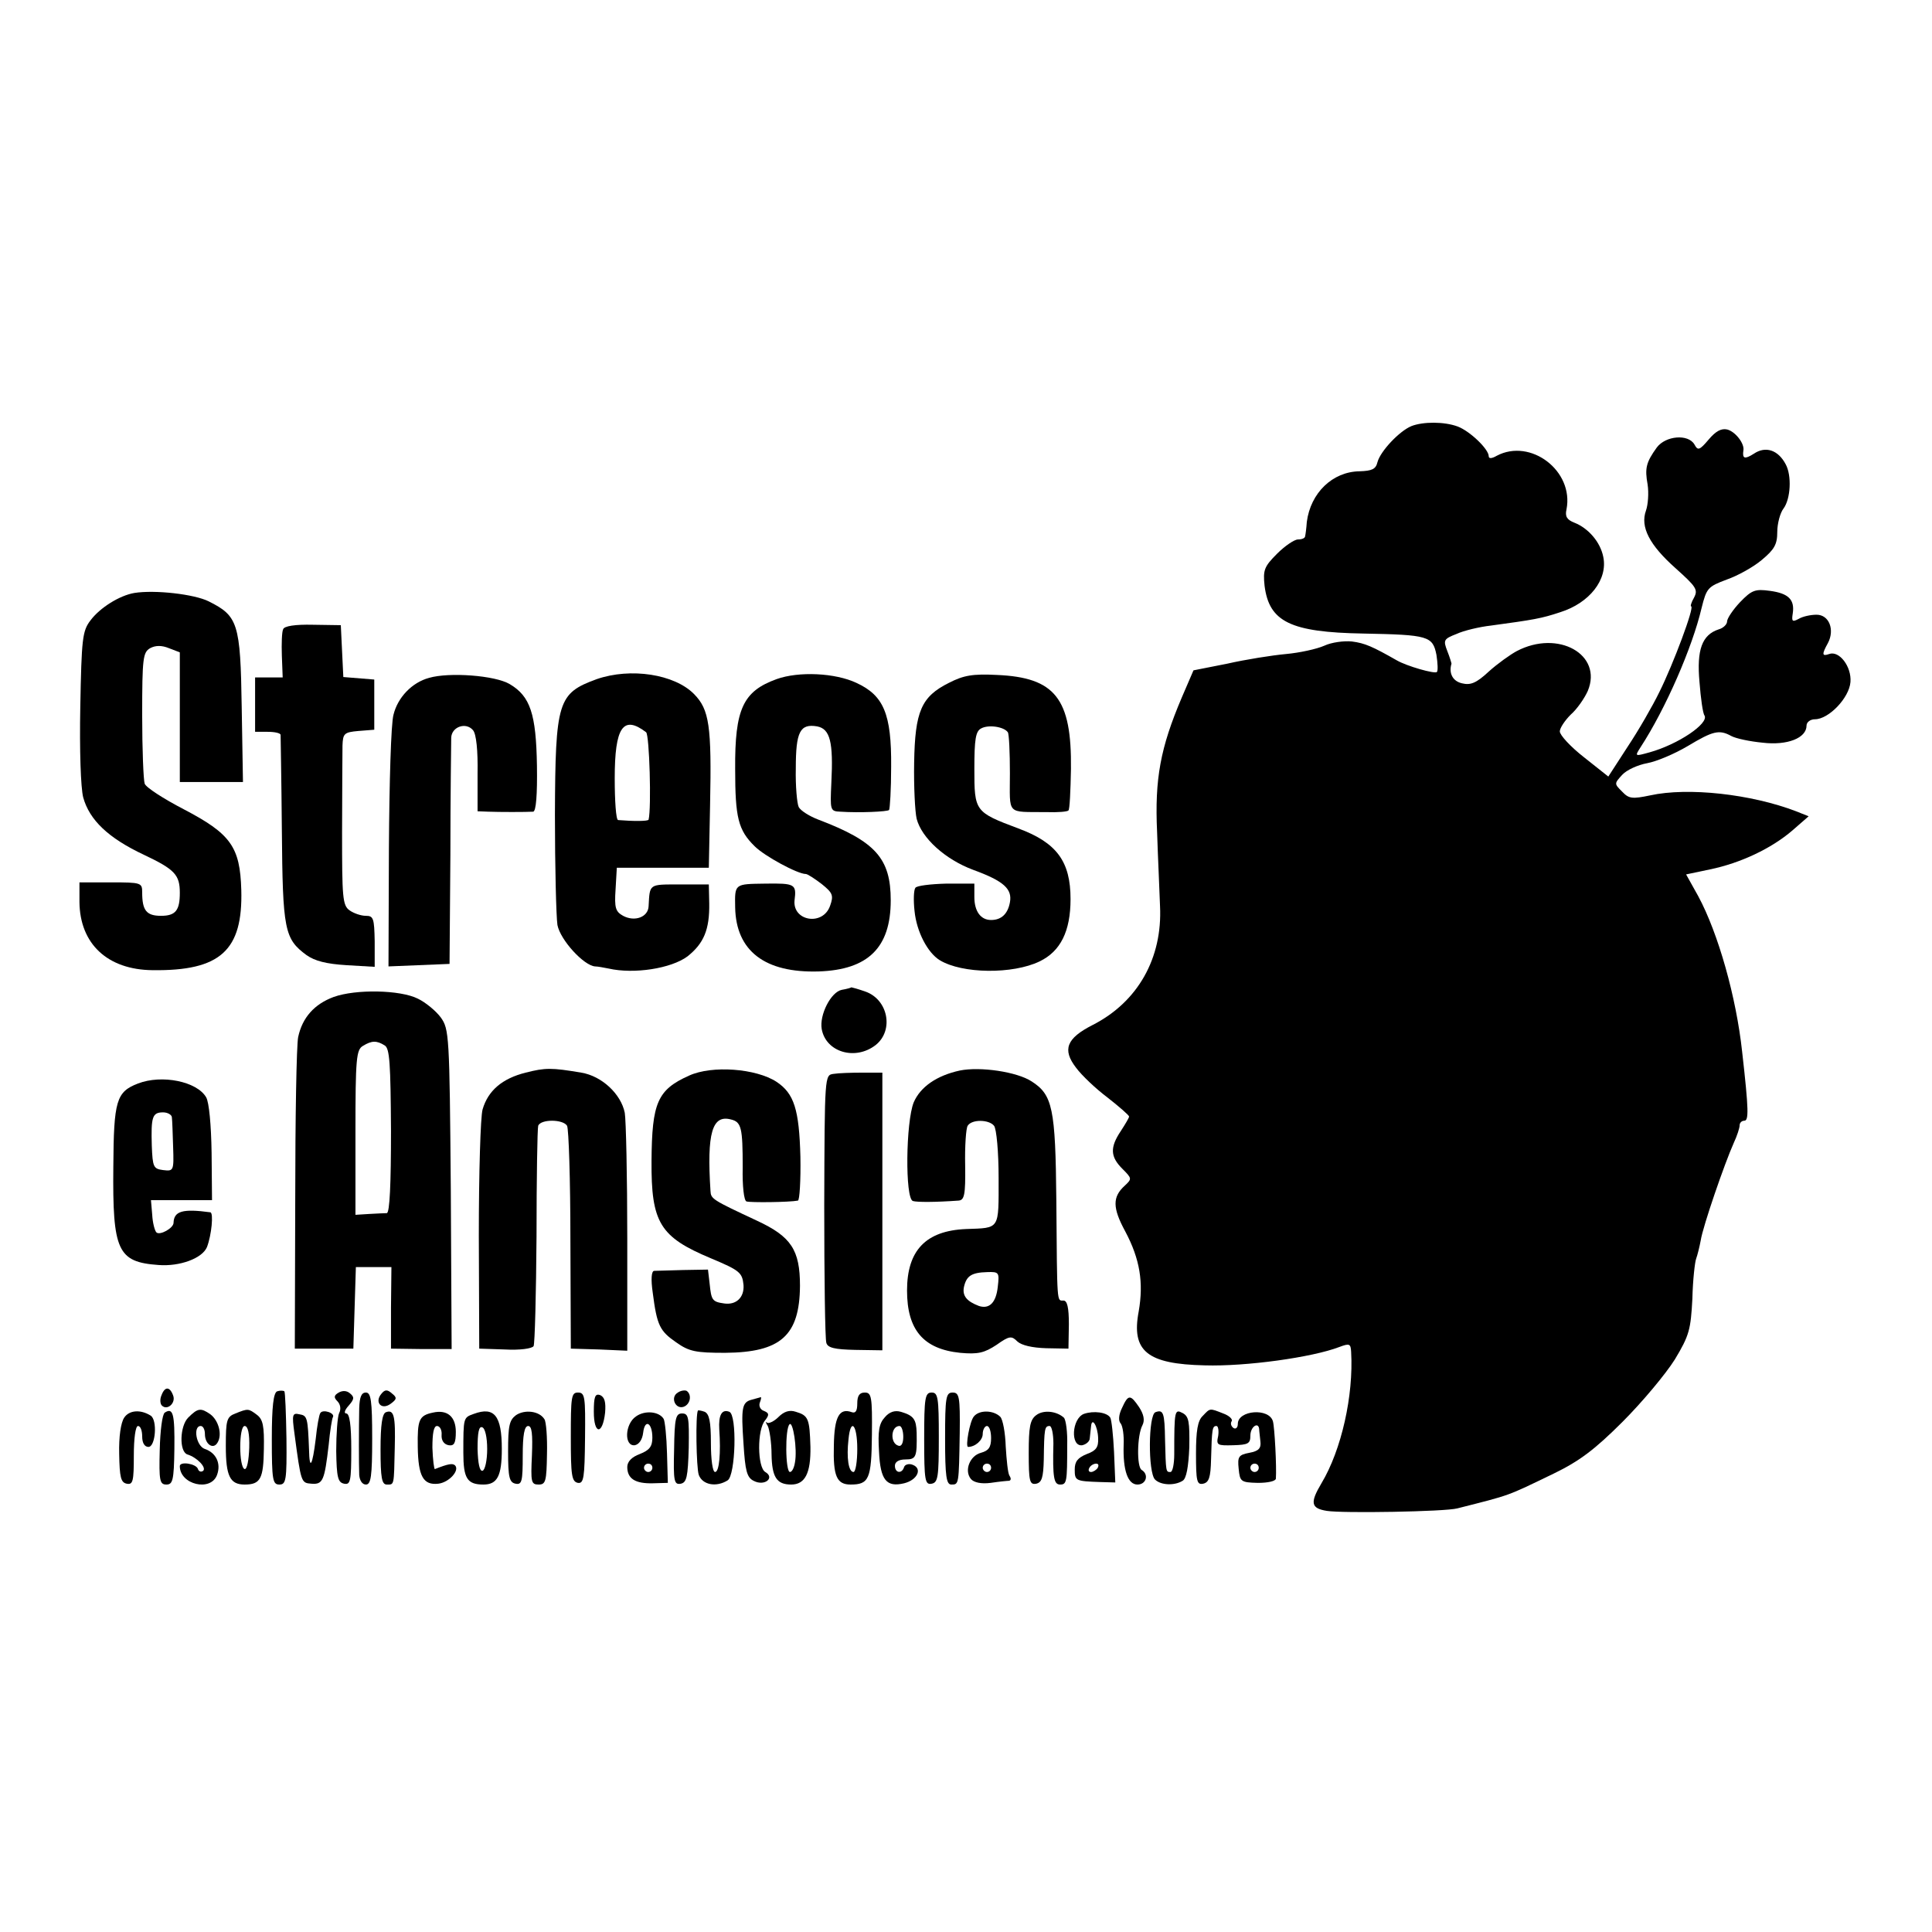 <?xml version="1.0" standalone="no"?>
<!DOCTYPE svg PUBLIC "-//W3C//DTD SVG 20010904//EN"
 "http://www.w3.org/TR/2001/REC-SVG-20010904/DTD/svg10.dtd">
<svg version="1.0" xmlns="http://www.w3.org/2000/svg"
 width="462pt" height="462pt" viewBox="0 0 462 462"
 preserveAspectRatio="xMidYMid meet">
<g transform="translate(0,462) scale(0.1,-0.1)"
fill="#000000" stroke="none">
<path d="M3375 3601 c-29 -12 -74 -60 -81 -86 -4 -17 -13 -21 -43 -22 -65 -1
-117 -52 -126 -121 -1 -15 -3 -30 -4 -34 0 -5 -8 -8 -17 -8 -9 0 -32 -16 -50
-34 -31 -31 -34 -39 -30 -77 11 -86 62 -111 236 -114 156 -3 166 -6 175 -51 3
-20 4 -38 1 -41 -5 -5 -72 14 -96 28 -58 33 -76 41 -107 45 -19 2 -49 -2 -66
-10 -18 -8 -59 -17 -92 -20 -33 -3 -96 -13 -140 -23 l-81 -16 -28 -65 c-51
-120 -65 -194 -59 -322 2 -63 6 -143 7 -177 6 -124 -53 -229 -161 -284 -63
-32 -73 -59 -40 -102 14 -19 48 -51 76 -72 28 -22 51 -42 51 -45 0 -3 -9 -18
-20 -35 -26 -39 -25 -61 4 -90 23 -23 23 -24 6 -40 -30 -27 -30 -53 1 -110 35
-66 44 -122 32 -191 -18 -95 20 -126 158 -129 98 -3 257 19 322 44 24 9 27 8
28 -12 6 -104 -23 -234 -71 -314 -28 -47 -25 -60 13 -66 37 -6 282 -2 312 6
130 33 116 28 230 83 62 30 99 58 165 124 47 47 103 114 125 149 35 58 38 72
42 145 1 45 6 88 9 96 3 8 8 28 11 44 5 33 57 184 79 233 8 17 14 36 14 42 0
6 5 11 11 11 11 0 11 24 -5 165 -14 130 -57 283 -105 372 l-29 52 57 12 c73
15 147 50 197 93 l39 34 -30 12 c-107 41 -258 58 -349 38 -43 -9 -51 -8 -67 9
-19 19 -19 19 0 40 11 12 38 24 60 28 22 4 65 22 97 41 60 36 75 40 104 24 11
-6 44 -13 75 -16 59 -7 105 11 105 41 0 8 9 15 20 15 33 0 82 51 85 89 3 37
-27 76 -51 67 -17 -6 -18 -1 -3 26 17 32 3 68 -27 68 -14 0 -33 -4 -43 -10
-15 -8 -17 -6 -14 13 5 33 -10 48 -54 54 -36 5 -44 2 -72 -27 -17 -18 -31 -39
-31 -46 0 -7 -9 -16 -20 -19 -40 -13 -53 -49 -46 -126 3 -39 8 -75 12 -80 11
-19 -63 -69 -131 -88 -36 -10 -36 -10 -22 12 60 92 124 239 146 333 12 48 15
51 60 68 26 9 64 30 84 47 30 25 37 37 37 67 0 20 7 46 15 56 17 23 20 79 5
106 -18 34 -48 44 -76 25 -22 -14 -28 -12 -25 8 3 16 -19 45 -39 50 -14 3 -27
-4 -44 -24 -22 -26 -26 -27 -34 -12 -15 26 -69 21 -90 -7 -26 -36 -29 -50 -22
-89 3 -20 1 -48 -4 -62 -14 -39 8 -82 71 -138 49 -44 54 -51 44 -70 -7 -12 -9
-21 -7 -21 9 0 -43 -139 -76 -205 -16 -33 -50 -92 -76 -131 l-46 -71 -58 46
c-32 25 -58 53 -58 62 0 8 12 26 26 40 15 13 33 39 41 57 36 87 -71 147 -170
95 -15 -8 -46 -30 -67 -49 -30 -28 -44 -33 -64 -28 -22 5 -32 24 -25 47 0 1
-4 15 -10 30 -10 26 -9 29 22 41 17 8 55 17 82 20 103 14 121 17 166 32 70 22
114 78 103 132 -7 36 -36 69 -69 82 -18 7 -23 15 -19 32 18 92 -86 171 -167
128 -12 -7 -19 -7 -19 -1 0 17 -45 60 -74 71 -32 12 -83 12 -111 1z"/>
<path d="M321 3202 c-35 -6 -82 -35 -105 -66 -19 -25 -21 -44 -24 -206 -2
-104 1 -194 7 -217 15 -54 60 -97 145 -137 74 -35 86 -48 86 -91 0 -42 -10
-55 -45 -55 -35 0 -45 13 -45 56 0 23 -2 24 -75 24 l-75 0 0 -47 c1 -100 67
-162 175 -163 162 -2 216 47 212 192 -3 103 -25 134 -138 193 -48 25 -90 52
-93 61 -3 8 -6 83 -6 164 0 137 2 150 19 160 13 7 28 7 45 0 l26 -10 0 -155 0
-155 76 0 75 0 -3 179 c-3 201 -9 218 -79 253 -34 17 -128 28 -178 20z"/>
<path d="M677 3115 c-3 -6 -4 -34 -3 -63 l2 -52 -33 0 -33 0 0 -65 0 -65 30 0
c17 0 30 -3 31 -7 0 -5 2 -107 3 -228 2 -239 6 -260 59 -299 20 -14 47 -21 95
-24 l68 -4 0 61 c-1 55 -3 61 -21 61 -12 0 -29 6 -39 13 -17 12 -18 31 -18
188 0 96 1 188 1 206 1 29 4 32 38 35 l38 3 0 60 0 60 -37 3 -37 3 -3 62 -3
62 -67 1 c-42 1 -69 -3 -71 -11z"/>
<path d="M1026 2999 c-41 -11 -75 -47 -85 -88 -6 -20 -10 -163 -11 -319 l-1
-283 73 3 73 3 2 260 c0 143 2 270 2 281 1 26 35 38 52 18 8 -9 12 -49 11
-104 l0 -90 26 -1 c27 -1 88 -1 107 0 7 1 10 41 9 110 -2 124 -16 166 -65 195
-35 21 -145 29 -193 15z"/>
<path d="M1427 2996 c-93 -34 -99 -52 -100 -325 0 -124 3 -243 6 -263 7 -36
63 -97 90 -99 7 0 21 -3 32 -5 61 -14 150 0 189 29 39 31 53 64 52 127 l-1 45
-70 0 c-74 0 -71 2 -74 -52 -1 -26 -33 -38 -61 -23 -18 10 -21 19 -18 63 l3
52 110 0 110 0 3 150 c4 190 -2 228 -38 265 -47 48 -152 64 -233 36z m118
-127 c8 -6 13 -181 6 -209 -1 -4 -37 -4 -73 -1 -5 1 -8 46 -8 100 0 122 20
152 75 110z"/>
<path d="M1857 2996 c-80 -29 -100 -71 -99 -215 0 -116 7 -146 47 -185 23 -23
102 -66 122 -66 4 0 21 -11 38 -24 26 -21 29 -27 20 -52 -17 -49 -90 -37 -85
13 5 39 1 41 -70 40 -74 -1 -73 0 -72 -57 2 -104 71 -157 200 -153 118 4 172
57 172 170 0 100 -36 141 -173 193 -21 8 -42 21 -47 30 -4 8 -8 50 -7 93 0 87
10 107 51 100 31 -6 39 -37 34 -135 -3 -66 -3 -68 22 -69 45 -3 112 0 116 4 2
2 5 49 5 104 1 126 -18 170 -83 200 -51 24 -138 28 -191 9z"/>
<path d="M2269 2987 c-66 -33 -81 -68 -83 -191 -1 -56 2 -117 6 -134 12 -46
68 -97 135 -122 74 -27 94 -46 88 -78 -5 -27 -20 -42 -45 -42 -25 0 -40 21
-40 55 l0 32 -67 0 c-38 -1 -71 -5 -74 -10 -4 -5 -5 -30 -2 -56 5 -49 31 -99
60 -117 54 -33 175 -34 239 -3 50 24 74 72 74 149 0 90 -33 135 -125 169 -104
39 -105 41 -105 142 0 71 3 90 16 97 18 10 55 4 64 -9 3 -4 5 -49 5 -98 0
-102 -10 -92 88 -93 26 -1 50 1 52 4 3 2 5 47 6 99 2 169 -38 219 -177 225
-58 3 -80 -1 -115 -19z"/>
<path d="M2013 2253 c-26 -5 -54 -60 -48 -94 10 -55 80 -76 129 -38 44 35 30
109 -25 128 -17 6 -32 10 -33 10 -1 -1 -11 -4 -23 -6z"/>
<path d="M798 2236 c-46 -17 -75 -49 -85 -96 -4 -19 -7 -195 -7 -390 l-1 -355
70 0 70 0 3 98 3 97 42 0 43 0 -1 -97 0 -98 73 -1 72 0 -2 382 c-3 370 -4 383
-24 411 -11 15 -36 36 -55 45 -42 21 -148 23 -201 4z m122 -116 c12 -7 14 -44
15 -204 0 -127 -3 -196 -10 -197 -5 0 -25 -1 -43 -2 l-32 -2 0 197 c0 177 2
198 18 207 21 13 33 13 52 1z"/>
<path d="M1257 2055 c-56 -14 -90 -43 -103 -88 -5 -17 -9 -153 -9 -302 l1
-270 61 -2 c36 -2 65 2 69 8 3 6 6 124 7 262 0 139 2 258 4 265 6 16 59 16 69
0 4 -7 8 -129 8 -273 l1 -260 68 -2 67 -3 0 269 c0 148 -3 283 -6 300 -9 45
-55 88 -104 96 -71 12 -86 12 -133 0z"/>
<path d="M1648 2048 c-76 -34 -89 -65 -90 -204 -1 -148 20 -182 142 -233 69
-29 75 -34 78 -64 2 -30 -18 -48 -46 -44 -29 4 -31 8 -35 47 l-4 34 -59 -1
c-32 -1 -64 -2 -70 -2 -6 -1 -8 -19 -3 -53 10 -78 17 -91 56 -118 31 -22 47
-25 117 -25 133 1 178 41 179 160 0 86 -21 118 -103 156 -107 50 -110 52 -111
71 -9 139 4 183 49 171 25 -6 28 -20 28 -115 -1 -44 3 -79 9 -81 9 -3 103 -2
123 2 4 0 7 48 6 105 -3 113 -15 151 -57 179 -49 32 -154 40 -209 15z"/>
<path d="M2295 2060 c-55 -12 -94 -39 -110 -76 -19 -47 -21 -230 -2 -236 10
-3 53 -3 109 1 14 1 17 13 16 84 -1 46 2 89 6 95 10 16 51 15 63 0 6 -7 11
-63 11 -125 0 -125 4 -119 -78 -122 -96 -4 -141 -51 -141 -147 0 -94 39 -140
127 -149 43 -4 58 0 87 19 31 22 36 22 50 8 10 -9 35 -15 69 -16 l53 -1 1 58
c0 41 -4 57 -13 57 -16 0 -15 -12 -17 240 -2 220 -9 252 -59 284 -35 23 -123
36 -172 26z m91 -517 c-4 -38 -20 -54 -45 -46 -29 11 -40 24 -36 45 6 27 18
35 56 36 28 1 29 -1 25 -35z"/>
<path d="M1993 2052 c-21 -3 -21 -3 -22 -315 0 -172 2 -319 5 -328 3 -12 20
-16 69 -17 l65 -1 0 332 0 332 -47 0 c-27 0 -58 -1 -70 -3z"/>
<path d="M330 2029 c-52 -20 -58 -41 -59 -199 -2 -201 10 -228 108 -235 51 -4
105 16 116 43 11 29 16 82 8 83 -66 9 -87 3 -88 -25 0 -13 -33 -31 -41 -23 -4
4 -9 23 -10 42 l-3 35 73 0 73 0 -1 113 c-1 67 -6 121 -13 133 -22 38 -106 55
-163 33z m81 -81 c1 -7 2 -39 3 -71 2 -57 1 -58 -24 -55 -23 3 -25 7 -27 58
-2 69 1 80 27 80 11 0 21 -6 21 -12z"/>
<path d="M386 1283 c-4 -9 -3 -20 1 -24 13 -13 34 6 27 24 -8 22 -20 22 -28 0z"/>
<path d="M663 1293 c-9 -3 -13 -36 -13 -114 0 -98 2 -109 18 -109 16 0 18 10
17 110 -1 60 -3 111 -5 113 -3 2 -11 2 -17 0z"/>
<path d="M810 1290 c-12 -7 -12 -12 -3 -21 7 -7 9 -19 4 -28 -4 -9 -7 -50 -7
-91 1 -63 4 -75 19 -78 15 -3 17 6 17 82 0 58 -4 86 -12 86 -6 0 -4 8 6 19 13
15 14 20 3 29 -8 7 -18 7 -27 2z"/>
<path d="M912 1287 c-17 -20 0 -40 22 -24 15 11 16 15 3 25 -11 10 -17 9 -25
-1z"/>
<path d="M1621 1290 c-19 -11 -6 -41 14 -34 16 6 20 29 7 38 -4 2 -14 1 -21
-4z"/>
<path d="M859 1253 c-1 -52 -1 -133 0 -160 1 -13 7 -23 16 -23 12 0 15 19 15
110 0 91 -3 110 -15 110 -11 0 -15 -11 -16 -37z"/>
<path d="M1365 1183 c0 -91 2 -106 17 -109 14 -2 16 12 17 107 1 99 0 109 -17
109 -16 0 -17 -11 -17 -107z"/>
<path d="M1420 1244 c0 -55 21 -56 27 -2 2 25 -1 37 -12 42 -12 4 -15 -4 -15
-40z"/>
<path d="M2050 1264 c0 -18 -4 -24 -13 -21 -30 11 -42 -11 -43 -80 -2 -73 7
-93 40 -93 44 0 50 13 51 119 1 91 -1 101 -17 101 -13 0 -18 -8 -18 -26z m0
-109 c0 -30 -4 -55 -9 -55 -12 0 -17 34 -12 78 5 53 21 36 21 -23z"/>
<path d="M2210 1179 c0 -100 2 -110 18 -107 15 3 17 16 17 111 0 95 -2 107
-17 107 -16 0 -18 -12 -18 -111z"/>
<path d="M2260 1180 c0 -91 3 -110 15 -110 18 0 18 -1 20 123 1 87 -1 97 -17
97 -16 0 -18 -11 -18 -110z"/>
<path d="M1798 1273 c-24 -6 -26 -19 -20 -106 4 -64 8 -80 24 -88 26 -14 52 7
28 21 -19 11 -20 102 0 124 10 13 9 17 -3 22 -9 3 -13 12 -10 20 3 8 4 13 2
13 -2 -1 -11 -3 -21 -6z"/>
<path d="M2683 1253 c-8 -16 -9 -31 -3 -37 5 -7 8 -29 7 -51 -2 -61 10 -95 33
-95 21 0 28 24 10 35 -12 7 -11 83 2 107 6 12 3 26 -8 43 -21 31 -26 31 -41
-2z"/>
<path d="M297 1230 c-8 -12 -13 -45 -12 -87 1 -56 4 -68 18 -71 15 -3 17 6 17
67 0 41 4 71 10 71 6 0 10 -11 10 -25 0 -16 6 -25 15 -25 17 0 22 65 5 75 -24
15 -51 13 -63 -5z"/>
<path d="M394 1242 c-6 -4 -11 -44 -12 -89 -2 -74 0 -83 16 -83 15 0 18 10 19
85 1 84 -3 100 -23 87z"/>
<path d="M450 1230 c-20 -20 -22 -81 -2 -88 23 -7 46 -31 38 -39 -5 -4 -11 -2
-13 5 -5 12 -43 18 -43 6 0 -44 74 -62 89 -21 10 27 -2 53 -29 62 -21 7 -29
55 -10 55 6 0 10 -9 10 -19 0 -25 20 -38 30 -21 12 19 3 53 -17 68 -23 16 -30
15 -53 -8z"/>
<path d="M563 1240 c-21 -8 -23 -16 -23 -78 0 -72 10 -92 45 -92 38 0 45 14
46 85 1 55 -2 71 -17 82 -20 15 -21 15 -51 3z m33 -82 c-1 -29 -5 -52 -11 -51
-14 4 -14 103 0 103 8 0 12 -18 11 -52z"/>
<path d="M766 1241 c-3 -4 -8 -32 -11 -62 -8 -65 -15 -76 -16 -26 -3 77 -4 82
-23 85 -17 4 -18 -1 -12 -45 16 -120 16 -119 41 -121 27 -2 31 7 41 93 3 33 8
63 10 66 6 10 -24 20 -30 10z"/>
<path d="M923 1243 c-9 -3 -13 -30 -13 -89 0 -68 3 -84 15 -84 18 0 17 -4 19
88 2 77 -2 92 -21 85z"/>
<path d="M1035 1242 c-33 -7 -37 -17 -36 -82 1 -70 13 -92 49 -88 26 3 52 32
40 44 -6 5 -15 4 -48 -9 -2 -1 -5 22 -6 51 0 34 3 52 11 52 7 0 12 -10 11 -21
-1 -14 6 -23 17 -25 13 -2 17 5 17 32 0 36 -20 54 -55 46z"/>
<path d="M1133 1239 c-25 -9 -25 -8 -25 -93 0 -61 9 -76 48 -76 33 0 44 20 44
85 0 80 -18 102 -67 84z m32 -84 c0 -27 -5 -50 -11 -52 -7 -2 -11 17 -12 52 0
39 3 55 11 52 7 -2 12 -24 12 -52z"/>
<path d="M1234 1236 c-16 -12 -19 -25 -19 -87 0 -62 3 -74 18 -77 15 -3 17 6
17 67 0 50 4 71 13 71 9 0 11 -19 9 -70 -3 -64 -2 -70 16 -70 17 0 19 8 20 73
1 40 -2 77 -6 83 -12 20 -47 24 -68 10z"/>
<path d="M1521 1233 c-27 -18 -29 -72 -3 -69 10 2 18 13 20 30 4 34 22 24 22
-12 0 -21 -7 -30 -30 -39 -19 -7 -30 -18 -30 -31 0 -28 19 -40 61 -39 l36 1
-2 71 c-1 40 -5 77 -8 82 -11 18 -45 21 -66 6z m39 -123 c0 -5 -4 -10 -10 -10
-5 0 -10 5 -10 10 0 6 5 10 10 10 6 0 10 -4 10 -10z"/>
<path d="M1669 1247 c-6 -9 -4 -137 2 -154 9 -24 42 -30 69 -13 19 12 23 157
4 164 -18 7 -26 -8 -24 -42 4 -57 0 -102 -10 -102 -6 0 -10 30 -10 69 0 52 -4
70 -15 75 -8 3 -16 4 -16 3z"/>
<path d="M1861 1231 c-10 -10 -23 -16 -27 -13 -4 4 -3 0 2 -8 4 -8 9 -39 9
-68 1 -54 12 -72 47 -72 33 0 47 27 46 90 -2 68 -5 75 -35 84 -15 5 -28 1 -42
-13z m40 -108 c-2 -13 -7 -23 -12 -23 -11 0 -12 104 -1 114 8 9 19 -59 13 -91z"/>
<path d="M2116 1231 c-14 -15 -17 -33 -14 -82 3 -69 18 -86 60 -76 32 8 44 35
21 44 -9 4 -19 1 -21 -5 -5 -17 -22 -15 -22 3 0 9 9 15 25 15 26 0 28 6 27 64
-1 32 -7 41 -38 50 -14 4 -27 0 -38 -13z m44 -47 c0 -16 -5 -24 -12 -21 -20 6
-18 47 3 47 5 0 9 -12 9 -26z"/>
<path d="M2329 1233 c-10 -11 -21 -73 -14 -73 17 0 35 16 35 31 0 10 5 19 10
19 6 0 10 -13 10 -29 0 -22 -6 -30 -24 -35 -27 -7 -41 -43 -24 -63 7 -8 24
-12 47 -9 20 3 40 5 44 5 5 1 5 6 1 12 -4 6 -7 38 -9 70 -1 33 -7 65 -13 71
-16 16 -50 17 -63 1z m41 -123 c0 -5 -4 -10 -10 -10 -5 0 -10 5 -10 10 0 6 5
10 10 10 6 0 10 -4 10 -10z"/>
<path d="M2478 1236 c-15 -11 -18 -29 -18 -90 0 -68 2 -77 18 -74 13 3 17 14
18 58 1 74 2 80 14 80 5 0 9 -19 9 -42 -2 -81 1 -98 16 -98 16 0 17 6 17 93 1
32 -3 62 -8 67 -18 16 -49 19 -66 6z"/>
<path d="M2592 1239 c-29 -11 -33 -79 -4 -75 9 2 18 9 18 17 1 8 2 20 3 28 2
24 16 1 17 -28 1 -22 -5 -30 -27 -38 -22 -9 -29 -18 -29 -37 0 -27 2 -28 61
-30 l36 -1 -3 73 c-2 41 -6 77 -9 82 -8 13 -40 17 -63 9z m33 -129 c-3 -5 -11
-10 -16 -10 -6 0 -7 5 -4 10 3 6 11 10 16 10 6 0 7 -4 4 -10z"/>
<path d="M2763 1243 c-17 -6 -18 -144 -1 -161 14 -14 47 -15 66 -3 9 5 14 33
16 80 1 61 -1 74 -16 82 -19 10 -20 7 -20 -98 0 -24 -4 -43 -9 -43 -11 0 -11
-1 -13 77 -1 65 -4 73 -23 66z"/>
<path d="M2876 1234 c-12 -11 -16 -36 -16 -90 0 -66 2 -75 17 -72 14 3 18 15
19 58 2 74 3 80 13 80 4 0 6 -11 4 -24 -5 -22 -2 -23 36 -22 36 1 41 4 41 23
0 21 19 34 21 16 0 -5 2 -18 3 -30 2 -16 -4 -23 -26 -27 -26 -5 -29 -9 -26
-38 3 -31 5 -33 46 -34 24 0 42 4 43 10 2 28 -3 123 -7 137 -9 33 -84 27 -84
-6 0 -9 -5 -13 -10 -10 -6 4 -8 11 -5 16 4 5 -6 14 -20 19 -33 13 -31 13 -49
-6z m134 -124 c0 -5 -4 -10 -10 -10 -5 0 -10 5 -10 10 0 6 5 10 10 10 6 0 10
-4 10 -10z"/>
<path d="M1612 1154 c-2 -76 0 -85 16 -82 14 3 17 16 19 86 1 72 0 82 -16 82
-15 0 -18 -11 -19 -86z"/>
</g>
</svg>

